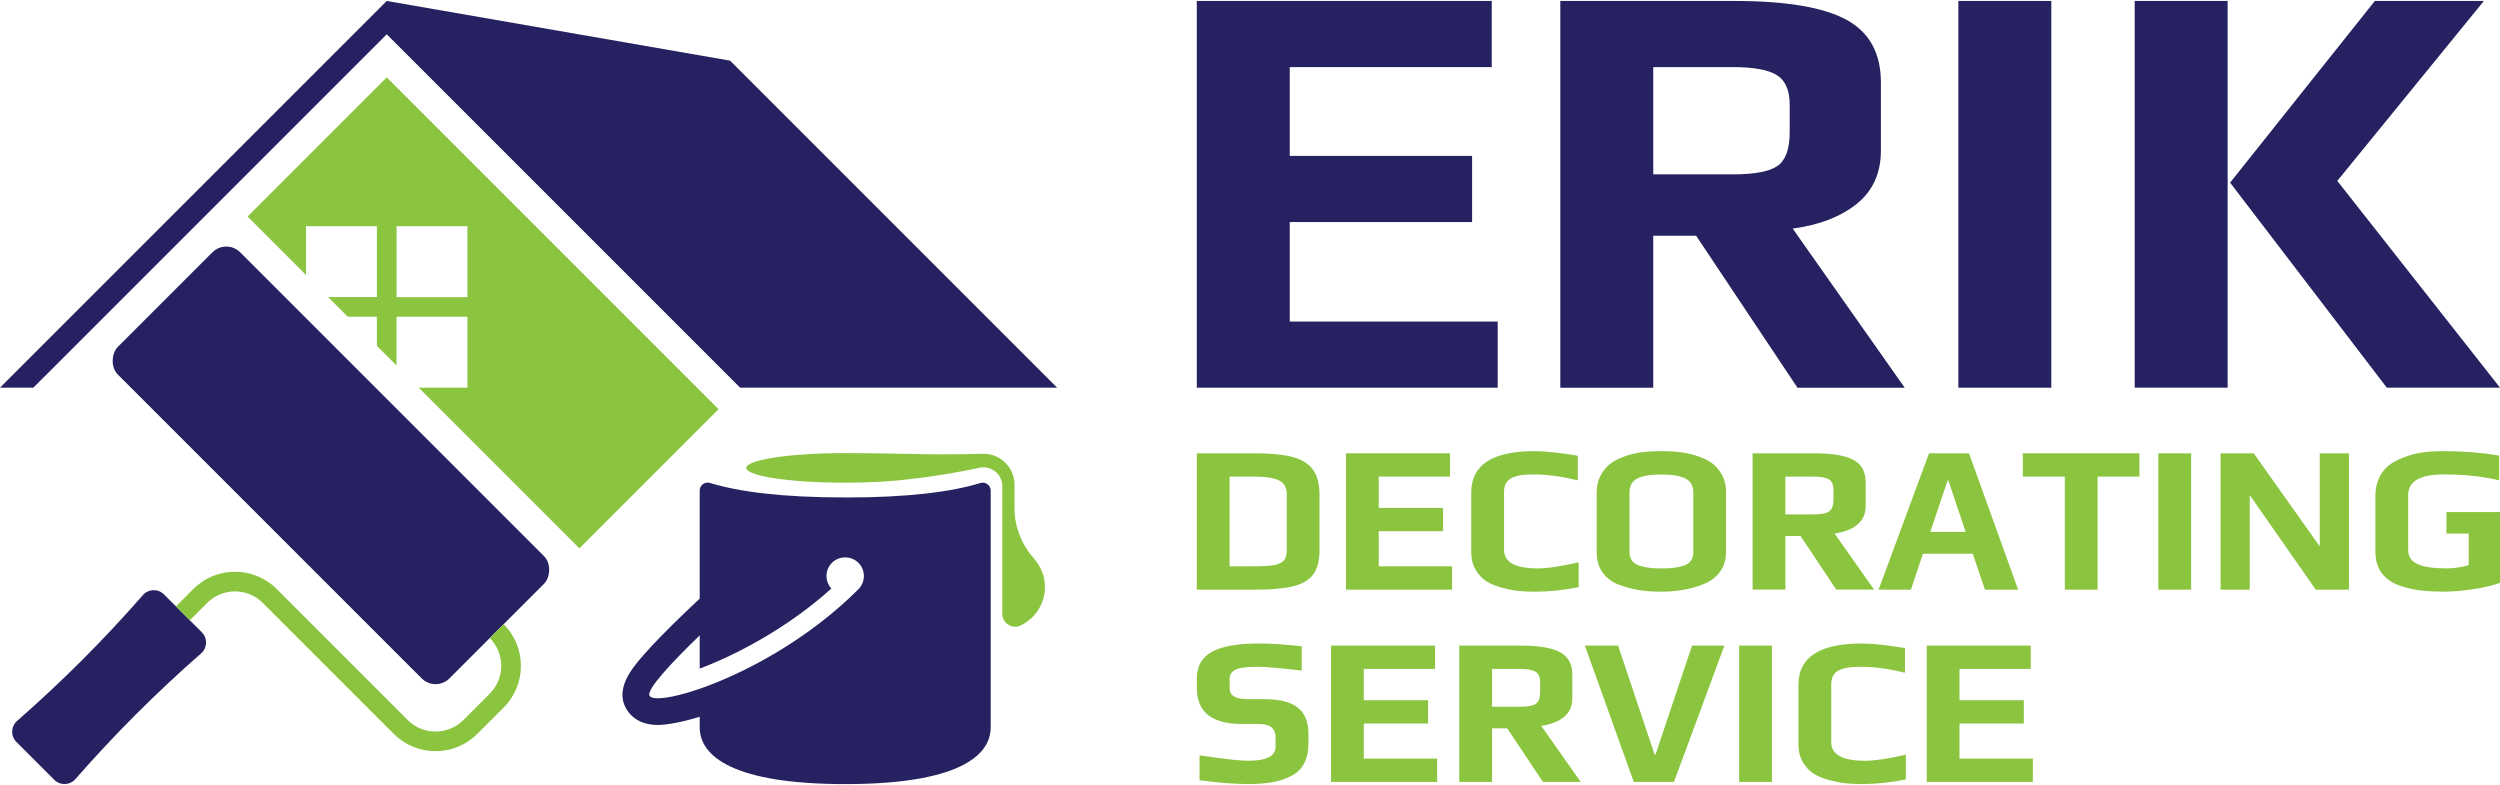 <svg xmlns="http://www.w3.org/2000/svg" id="Layer_1" viewBox="0 0 500 157"><defs><style>      .cls-1 {        fill: #8bc53f;      }      .cls-2 {        fill: #262261;      }    </style></defs><g><g><path class="cls-2" d="M239.36.19h58.99v13.23h-40.4v17.76h36.47v13.23h-36.47v19.9h41.59v13.23h-60.18V.19Z"></path><path class="cls-2" d="M312.06.19h34.8c10.33,0,17.8,1.25,22.41,3.75,4.61,2.5,6.91,6.69,6.91,12.57v13.59c0,4.53-1.61,8.08-4.83,10.67-3.22,2.58-7.49,4.23-12.81,4.95l22.4,31.82h-21.45l-20.26-30.39h-8.58v30.39h-18.59V.19ZM346.62,34.87c4.37,0,7.35-.57,8.94-1.73,1.59-1.15,2.38-3.4,2.38-6.73v-5.48c0-2.86-.86-4.83-2.56-5.9-1.71-1.07-4.63-1.61-8.76-1.61h-15.97v21.45h15.97Z"></path><path class="cls-2" d="M391.67.19h18.59v77.35h-18.59V.19Z"></path><path class="cls-2" d="M426.94.19h18.59v77.35h-18.59V.19ZM446.01,36.54L474.97.19h21.81l-29.32,35.99,32.54,41.35h-22.64l-31.34-41Z"></path></g><g><path class="cls-1" d="M239.36,90.66h11.6c3.19,0,5.72.25,7.56.74,1.85.49,3.21,1.34,4.08,2.54.87,1.21,1.3,2.87,1.3,5v11.09c0,2.07-.41,3.68-1.22,4.81s-2.14,1.93-3.99,2.4c-1.85.46-4.41.69-7.69.69h-11.64v-27.27ZM250.71,113.26c1.79,0,3.14-.08,4.05-.23.91-.15,1.57-.46,1.98-.9.41-.45.61-1.15.61-2.1v-11.22c0-1.29-.51-2.19-1.53-2.71-1.02-.52-2.65-.78-4.9-.78h-5v17.94h4.79Z"></path><path class="cls-1" d="M269.2,90.66h20.8v4.66h-14.25v6.26h12.86v4.66h-12.86v7.02h14.67v4.67h-21.22v-27.27Z"></path><path class="cls-1" d="M303.59,118.18c-.97-.11-2.02-.32-3.17-.63-1.29-.34-2.35-.78-3.19-1.32s-1.54-1.31-2.1-2.29c-.59-.98-.88-2.14-.88-3.49v-11.98c0-5.49,4.22-8.24,12.65-8.24,2.16,0,5.04.31,8.66.92v4.92c-3.25-.79-6.11-1.18-8.57-1.18-1.04,0-1.84.03-2.42.09s-1.17.2-1.79.42c-1.32.45-1.97,1.44-1.97,2.98v11.6c0,2.47,2.25,3.7,6.77,3.7,1.93,0,4.65-.41,8.15-1.22v4.96c-3,.61-5.94.92-8.83.92-1.23,0-2.33-.06-3.3-.17Z"></path><path class="cls-1" d="M328.05,118.06c-1.28-.19-2.6-.53-3.97-1.01-1.48-.5-2.65-1.32-3.49-2.46-.84-1.13-1.26-2.51-1.26-4.14v-11.93c0-1.35.3-2.55.9-3.62.6-1.06,1.38-1.9,2.33-2.52.84-.53,1.88-.98,3.11-1.35,1.23-.36,2.38-.59,3.45-.67.98-.08,2.02-.13,3.11-.13,1.29,0,2.41.05,3.36.15.95.1,2.02.3,3.19.61,1.35.39,2.45.87,3.32,1.43.87.56,1.6,1.35,2.18,2.35.62,1.04.93,2.28.93,3.74v11.93c0,1.51-.4,2.82-1.2,3.91-.8,1.09-1.9,1.92-3.3,2.48-2.52,1.01-5.35,1.51-8.49,1.51-1.51,0-2.91-.1-4.18-.29ZM334.65,113.58c.63-.07,1.28-.2,1.95-.4.67-.19,1.18-.52,1.53-.99.35-.46.53-1.04.53-1.74v-11.98c0-1.29-.52-2.21-1.55-2.75-1.04-.55-2.65-.82-4.83-.82s-3.8.27-4.83.8c-1.04.53-1.55,1.46-1.55,2.77v11.98c0,.7.18,1.28.55,1.74.36.46.9.79,1.6.99.67.2,1.32.33,1.95.4.63.07,1.41.11,2.33.11s1.7-.04,2.33-.11Z"></path><path class="cls-1" d="M350.52,90.66h12.27c3.64,0,6.28.44,7.9,1.32,1.62.88,2.44,2.36,2.44,4.43v4.79c0,1.6-.57,2.85-1.7,3.76-1.13.91-2.64,1.49-4.52,1.74l7.9,11.22h-7.56l-7.14-10.72h-3.03v10.72h-6.56v-27.27ZM362.7,102.88c1.54,0,2.59-.2,3.15-.61.56-.41.84-1.2.84-2.37v-1.93c0-1.01-.3-1.7-.9-2.08-.6-.38-1.63-.57-3.09-.57h-5.63v7.56h5.63Z"></path><path class="cls-1" d="M385.82,90.66h7.98l9.83,27.27h-6.64l-2.44-7.19h-9.96l-2.4,7.19h-6.47l10.09-27.27ZM393.13,106.37l-3.45-10.25h-.17l-3.45,10.25h7.06Z"></path><path class="cls-1" d="M412.97,95.32h-8.41v-4.66h23.32v4.66h-8.36v22.61h-6.56v-22.61Z"></path><path class="cls-1" d="M431.67,90.66h6.56v27.27h-6.56v-27.27Z"></path><path class="cls-1" d="M444.11,90.66h6.64l13.2,18.62v-18.62h5.84v27.27h-6.64l-13.2-18.91v18.91h-5.84v-27.27Z"></path><path class="cls-1" d="M484.49,118.14c-1.21-.14-2.4-.38-3.57-.71-1.26-.34-2.3-.79-3.11-1.37s-1.47-1.32-1.97-2.25c-.5-.98-.76-2.1-.76-3.36v-11.35c0-1.37.28-2.61.84-3.72.56-1.11,1.32-1.98,2.27-2.63.9-.59,1.97-1.09,3.21-1.51,1.25-.42,2.47-.7,3.68-.84,1.01-.11,2.23-.17,3.66-.17,3.87,0,7.56.29,11.09.88v4.96c-3.25-.79-6.95-1.18-11.09-1.18-4.74,0-7.1,1.37-7.1,4.12v10.97c0,1.35.64,2.3,1.91,2.86,1.27.56,3.2.84,5.78.84,1.37,0,2.84-.21,4.41-.63v-6.35h-4.45v-4.29h10.72v14.16c-1.4.51-3.19.93-5.36,1.26-2.17.34-4.17.5-5.99.5-1.57,0-2.96-.07-4.16-.21Z"></path></g><g><path class="cls-1" d="M239.91,156.06v-5c4.76.73,8.01,1.09,9.75,1.09,3.64,0,5.46-.94,5.46-2.82v-1.77c0-.9-.26-1.58-.78-2.06-.52-.47-1.45-.71-2.79-.71h-3.19c-6,0-8.99-2.38-8.99-7.14v-2.02c0-2.38.99-4.13,2.98-5.25,1.99-1.12,5.14-1.68,9.46-1.68,2.24,0,5.09.18,8.53.55v4.87c-4.23-.5-7.14-.76-8.74-.76-2.21,0-3.7.18-4.45.55-.81.39-1.22,1.01-1.22,1.85v1.93c0,1.43,1.2,2.14,3.61,2.14h3.28c3.11,0,5.36.57,6.77,1.72,1.4,1.15,2.1,2.9,2.1,5.25v1.81c0,3.25-1.16,5.45-3.49,6.6-1.12.59-2.36,1-3.72,1.24-1.36.24-2.99.36-4.9.36-2.61,0-5.83-.25-9.67-.76Z"></path><path class="cls-1" d="M266.21,129.12h20.8v4.66h-14.25v6.26h12.86v4.66h-12.86v7.02h14.67v4.67h-21.22v-27.27Z"></path><path class="cls-1" d="M291.85,129.12h12.27c3.64,0,6.28.44,7.9,1.32,1.62.88,2.44,2.36,2.44,4.43v4.79c0,1.6-.57,2.85-1.7,3.76-1.13.91-2.64,1.49-4.52,1.74l7.9,11.22h-7.56l-7.14-10.72h-3.03v10.72h-6.56v-27.27ZM304.04,141.35c1.54,0,2.59-.2,3.15-.61.56-.41.84-1.2.84-2.37v-1.93c0-1.01-.3-1.7-.9-2.08-.6-.38-1.63-.57-3.09-.57h-5.63v7.56h5.63Z"></path><path class="cls-1" d="M316.98,129.12h6.64l7.31,21.81h.17l7.31-21.81h6.47l-10.09,27.27h-8.03l-9.79-27.27Z"></path><path class="cls-1" d="M347.83,129.12h6.56v27.27h-6.56v-27.27Z"></path><path class="cls-1" d="M369.03,156.65c-.97-.11-2.02-.32-3.17-.63-1.29-.34-2.35-.78-3.19-1.32s-1.54-1.31-2.1-2.29c-.59-.98-.88-2.14-.88-3.49v-11.98c0-5.49,4.22-8.24,12.65-8.24,2.16,0,5.04.31,8.66.92v4.92c-3.25-.79-6.11-1.18-8.57-1.18-1.04,0-1.84.03-2.42.09s-1.17.2-1.79.42c-1.32.45-1.97,1.44-1.97,2.98v11.6c0,2.47,2.25,3.7,6.77,3.7,1.93,0,4.65-.41,8.15-1.22v4.96c-3,.61-5.94.92-8.83.92-1.23,0-2.33-.06-3.3-.17Z"></path><path class="cls-1" d="M385.35,129.12h20.8v4.66h-14.25v6.26h12.86v4.66h-12.86v7.02h14.67v4.67h-21.22v-27.27Z"></path></g></g><g><polygon class="cls-2" points="211.42 77.53 146.02 12.13 77.35 .19 0 77.53 6.67 77.53 77.35 6.86 148.02 77.53 211.42 77.53"></polygon><path class="cls-1" d="M77.35,15.47l-27.84,27.84,11.69,11.69v-9.76h14.18v14.18h-9.76l3.93,3.93h5.83v5.83l3.93,3.93v-9.76h14.18v14.18h-9.76l32.15,32.15,27.84-27.84L77.35,15.47ZM93.49,59.42h-14.18v-14.18h14.18v14.18Z"></path><g><rect class="cls-2" x="19.3" y="75.77" width="93.78" height="34.59" rx="3.93" ry="3.93" transform="translate(85.19 -19.54) rotate(45)"></rect><path class="cls-2" d="M10.86,155.97c-2.53-2.53-5.06-5.06-7.58-7.58-1.19-1.19-1.11-3.12.15-4.22,8.93-7.81,17.33-16.21,25.14-25.14,1.1-1.26,3.04-1.34,4.22-.15l7.58,7.58c1.19,1.19,1.11,3.12-.15,4.22-8.93,7.81-17.33,16.21-25.14,25.14-1.1,1.26-3.04,1.34-4.22.15Z"></path><path class="cls-1" d="M87.11,150.24c-3.15,0-6.11-1.23-8.34-3.45l-26.21-26.21c-3.06-3.06-8.05-3.07-11.12,0l-3.47,3.47-2.78-2.78,3.47-3.47c2.23-2.23,5.19-3.45,8.34-3.45s6.11,1.23,8.34,3.45l26.21,26.21c1.48,1.49,3.46,2.3,5.56,2.3s4.07-.82,5.56-2.3l5.28-5.28c3.06-3.07,3.06-8.05,0-11.12l2.78-2.78c4.6,4.6,4.6,12.08,0,16.67l-5.28,5.28c-2.23,2.23-5.19,3.45-8.34,3.45Z"></path></g><g><path class="cls-2" d="M169.04,99.49c-12.62,0-21.3-1.13-27.03-2.9-1.03-.32-2.07.44-2.07,1.52v21.61c-.95.89-1.92,1.8-2.88,2.73-3.56,3.41-6.35,6.27-8.28,8.47-2.33,2.67-6.24,7.13-3.16,11.4.78,1.08,2.29,2.41,5.08,2.64.25.02.51.03.79.03,1.91,0,4.85-.53,8.45-1.64v2.12c0,5.88,6.94,11.35,29.1,11.35s29.1-5.46,29.1-11.35v-47.35c0-1.08-1.04-1.83-2.07-1.52-5.73,1.77-14.41,2.9-27.03,2.9ZM129.94,139.19c-.83-1.14,4.36-6.66,10-12.11v6.64c7.2-2.71,17.47-8.03,26.33-16.01-1.33-1.47-1.3-3.74.12-5.15s3.83-1.46,5.29,0c1.46,1.46,1.46,3.83,0,5.29h0s0,0,0,0c-10.3,10.3-23.04,16.9-31.75,19.91h0c-5.46,1.89-9.33,2.36-10,1.44Z"></path><path class="cls-1" d="M206.87,111.8c-2.49-2.81-3.97-6.37-3.97-10.13v-4.74c0-3.46-2.85-6.25-6.31-6.17-2.57.06-5.54.11-8.71.11-3.95,0-11.06-.25-18.84-.25-10.92,0-19.78,1.32-19.78,2.96s8.85,2.96,19.78,2.96c5.03,0,9.61-.28,13.1-.74,5.7-.63,10.44-1.54,13.74-2.25,2.36-.51,4.58,1.3,4.58,3.71v25.51c0,1.87,1.95,3.14,3.65,2.33,2.88-1.37,4.88-4.3,4.88-7.7,0-2.15-.8-4.1-2.12-5.59Z"></path></g></g></svg>